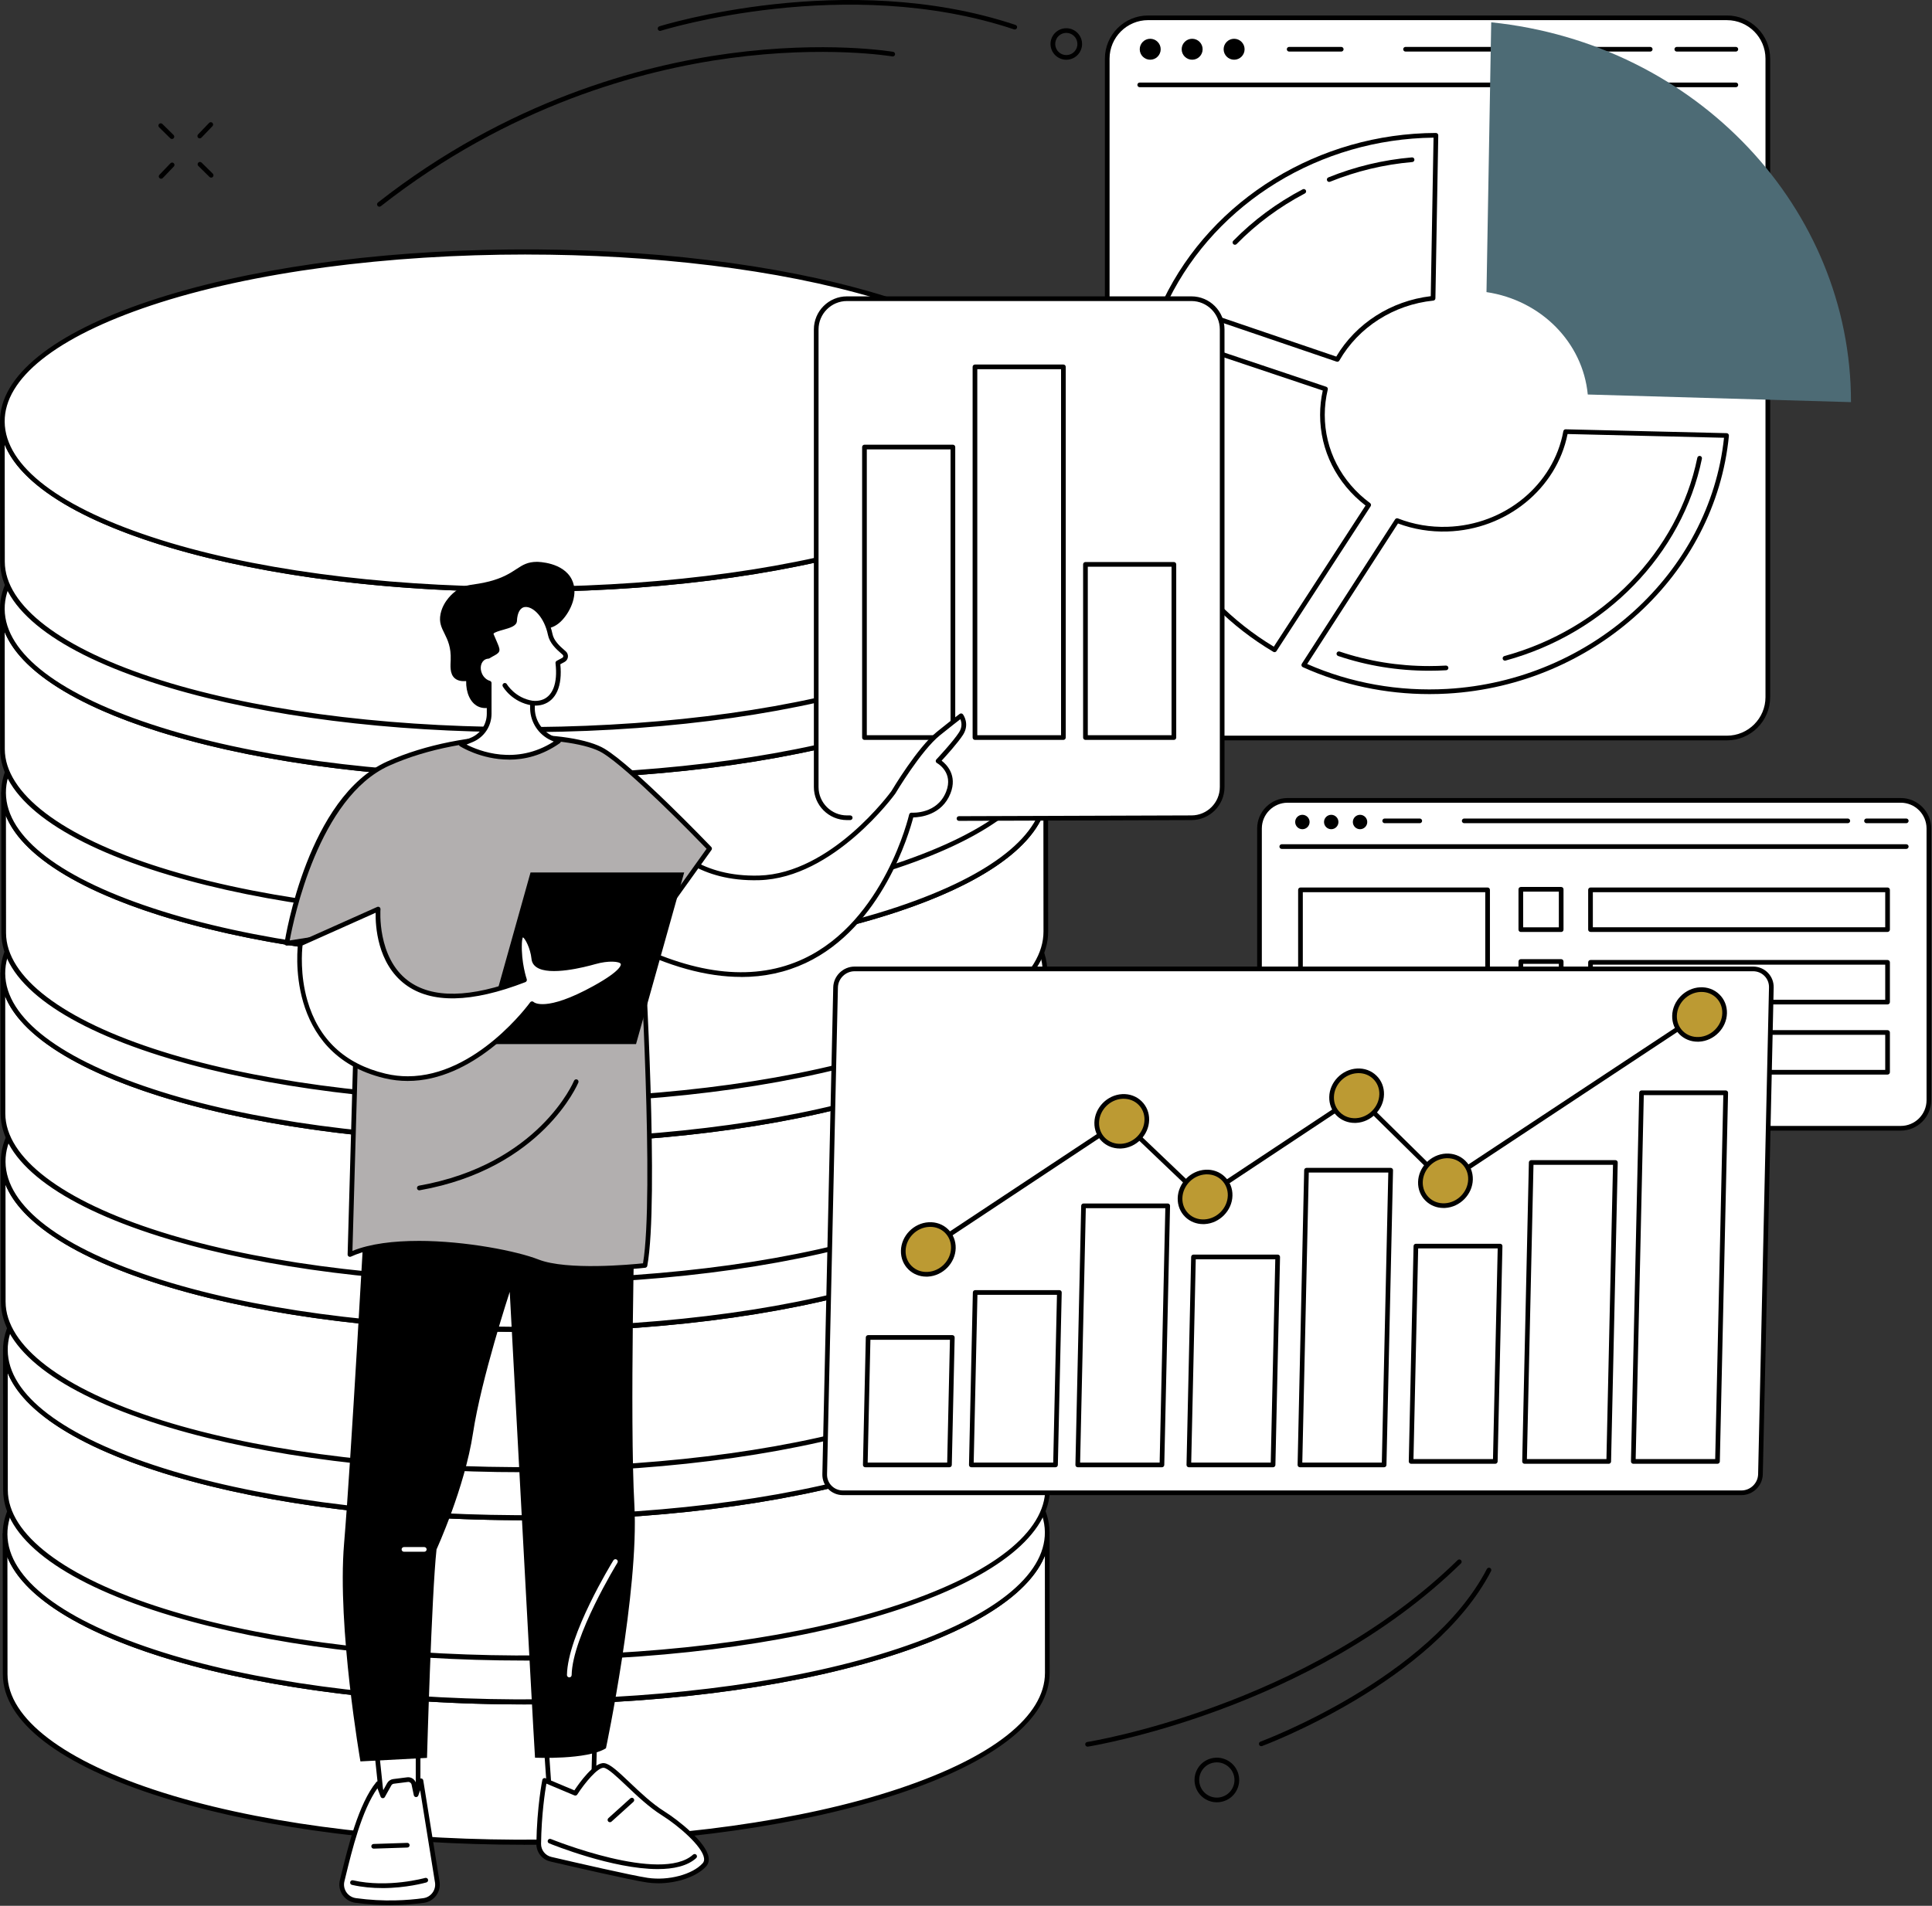 <svg width="826" height="815" viewBox="0 0 826 815" fill="none" xmlns="http://www.w3.org/2000/svg">
<rect x="0" y="0" width="826" height="815" fill="#333333" stroke="none"/>
<g clip-path="url(#clip0_1207_2)">
<path d="M447.72 655.37L447.77 715.38C447.8 733.56 426.77 751.79 384.52 765.9C300.02 794.1 162.12 795.3 73.79 768.92C72.34 768.49 70.91 768.05 69.48 767.6C24.72 753.51 2.24 734.78 2.22 716L2.17 655.99C2.2 674.77 24.68 693.5 69.43 707.59C70.85 708.04 72.28 708.48 73.74 708.91C162.07 735.28 299.97 734.09 384.47 705.89C426.72 691.79 447.75 673.56 447.72 655.37Z" fill="white"/>
<path d="M223.99 788.9C167.96 788.9 114.75 782.19 73.49 769.87C72.03 769.44 70.6 769 69.17 768.55C25.37 754.76 1.24 736.1 1.21 716L1.16 656C1.16 655.45 1.61 655 2.16 655C2.71 655 3.16 655.45 3.16 656C3.19 674.88 27.45 693.34 69.72 706.64C71.14 707.09 72.57 707.52 74.01 707.96C161.65 734.13 300.77 732.78 384.14 704.95C424.5 691.48 446.71 673.88 446.71 655.41V655.38C446.71 654.83 447.16 654.38 447.71 654.38C448.26 654.38 448.71 654.83 448.71 655.38V655.41L448.76 715.39C448.79 734.81 426.08 753.08 384.82 766.86C343.91 780.52 289.13 788.34 230.58 788.89C228.38 788.91 226.17 788.92 223.98 788.92L223.99 788.9ZM3.17 665.92L3.21 716C3.24 734.88 27.5 753.34 69.77 766.64C71.19 767.09 72.62 767.52 74.06 767.96C161.7 794.13 300.82 792.78 384.19 764.95C424.57 751.47 446.79 733.87 446.76 715.38L446.72 665.3C440.36 680.96 418.92 695.44 384.78 706.84C343.87 720.5 289.09 728.32 230.54 728.87C172.1 729.41 116.31 722.67 73.44 709.87C71.98 709.44 70.55 708.99 69.12 708.55C32.63 697.06 9.79 682.19 3.16 665.93L3.17 665.92Z" fill="black"/>
<path d="M376.12 602.45C377.58 602.89 379.01 603.32 380.44 603.77C468.55 631.5 470.34 677.22 384.46 705.89C299.96 734.09 162.06 735.29 73.73 708.91C72.28 708.48 70.85 708.04 69.42 707.59C-18.67 679.86 -20.47 634.14 65.41 605.47C149.9 577.27 287.79 576.08 376.12 602.45Z" fill="white"/>
<path d="M223.94 728.9C167.91 728.9 114.7 722.19 73.44 709.87C71.98 709.44 70.55 708.99 69.12 708.55C25.47 694.81 1.33 676.21 1.16 656.18C0.99 636.7 23.7 618.35 65.1 604.53C106.01 590.88 160.78 583.05 219.32 582.5C277.75 581.93 333.54 588.7 376.41 601.49C377.87 601.93 379.31 602.37 380.74 602.82C424.4 616.56 448.54 635.16 448.71 655.19C448.88 674.67 426.17 693.02 384.77 706.84C343.86 720.5 289.08 728.32 230.53 728.87C228.33 728.89 226.12 728.9 223.93 728.9H223.94ZM226 584.64C167.55 584.64 109.1 591.95 65.74 606.43C25.23 619.95 3.01 637.61 3.17 656.16C3.33 675.25 26.97 693.18 69.73 706.64C71.15 707.09 72.58 707.52 74.02 707.96C161.66 734.13 300.78 732.78 384.15 704.95C424.66 691.43 446.88 673.77 446.72 655.22C446.55 636.12 422.91 618.2 380.15 604.74C378.72 604.29 377.3 603.86 375.85 603.42C333.81 590.87 279.91 584.65 226.01 584.65L226 584.64Z" fill="black"/>
<path d="M447.85 576.6L447.9 636.61C447.93 654.79 426.9 673.02 384.65 687.13C300.15 715.33 162.25 716.53 73.92 690.15C72.47 689.72 71.04 689.28 69.61 688.83C24.85 674.74 2.37 656.01 2.35 637.23L2.3 577.22C2.33 596 24.81 614.73 69.56 628.82C70.98 629.27 72.41 629.71 73.87 630.14C162.2 656.51 300.1 655.32 384.6 627.12C426.85 613.02 447.88 594.79 447.85 576.6Z" fill="white"/>
<path d="M224.12 710.13C168.09 710.13 114.88 703.42 73.62 691.1C72.16 690.67 70.73 690.22 69.3 689.78C25.5 675.99 1.37 657.33 1.34 637.23L1.29 577.22C1.29 576.67 1.74 576.22 2.29 576.22C2.84 576.22 3.29 576.67 3.29 577.22C3.32 596.1 27.58 614.56 69.85 627.86C71.27 628.31 72.7 628.74 74.14 629.18C161.78 655.35 300.9 654 384.27 626.17C424.63 612.7 446.84 595.11 446.84 576.63V576.6C446.84 576.05 447.29 575.6 447.84 575.6C448.39 575.6 448.84 576.05 448.84 576.6V576.63L448.89 636.61C448.92 656.03 426.21 674.3 384.95 688.08C344.04 701.74 289.26 709.56 230.71 710.11C228.51 710.13 226.3 710.14 224.11 710.14L224.12 710.13ZM3.3 587.15L3.34 637.23C3.37 656.11 27.63 674.57 69.9 687.87C71.32 688.32 72.75 688.75 74.19 689.19C161.83 715.35 300.95 714.01 384.32 686.18C424.7 672.7 446.92 655.1 446.89 636.61L446.85 586.53C440.49 602.19 419.05 616.67 384.91 628.07C344 641.73 289.22 649.55 230.67 650.1C172.24 650.67 116.44 643.9 73.57 631.1C72.11 630.67 70.68 630.23 69.25 629.78C32.76 618.29 9.92 603.43 3.29 587.16L3.3 587.15Z" fill="black"/>
<path d="M376.26 523.68C377.72 524.12 379.15 524.55 380.58 525C468.69 552.73 470.48 598.45 384.6 627.12C300.1 655.32 162.2 656.52 73.87 630.14C72.42 629.71 70.99 629.27 69.56 628.82C-18.53 601.09 -20.33 555.37 65.55 526.7C150.04 498.5 287.93 497.31 376.26 523.68Z" fill="white"/>
<path d="M224.07 650.13C168.04 650.13 114.83 643.42 73.58 631.1C72.12 630.67 70.69 630.23 69.26 629.78C25.61 616.04 1.47 597.44 1.3 577.41C1.13 557.92 23.84 539.58 65.24 525.76C106.15 512.11 160.92 504.28 219.46 503.73C277.89 503.17 333.68 509.93 376.55 522.72C378.01 523.16 379.45 523.6 380.88 524.05C424.54 537.79 448.68 556.39 448.85 576.42C449.02 595.9 426.31 614.25 384.91 628.07C344 641.73 289.22 649.55 230.67 650.1C228.47 650.12 226.26 650.13 224.07 650.13ZM226.13 505.87C167.68 505.87 109.23 513.18 65.87 527.66C25.36 541.18 3.14 558.84 3.3 577.39C3.46 596.49 27.1 614.41 69.86 627.87C71.28 628.32 72.71 628.75 74.15 629.19C161.79 655.36 300.91 654.01 384.28 626.18C424.79 612.66 447.01 595 446.85 576.45C446.68 557.35 423.04 539.43 380.28 525.97C378.85 525.52 377.43 525.08 375.98 524.65C333.94 512.1 280.04 505.88 226.14 505.88L226.13 505.87Z" fill="black"/>
<path d="M446.9 496.05L446.95 556.06C446.98 574.24 425.95 592.47 383.7 606.58C299.2 634.78 161.3 635.98 72.97 609.6C71.52 609.17 70.09 608.73 68.66 608.28C23.9 594.19 1.42 575.46 1.4 556.68L1.35 496.67C1.38 515.45 23.86 534.18 68.61 548.27C70.03 548.72 71.46 549.16 72.92 549.59C161.25 575.96 299.15 574.77 383.65 546.57C425.9 532.47 446.93 514.24 446.9 496.05Z" fill="white"/>
<path d="M223.17 629.58C167.14 629.58 113.93 622.87 72.67 610.55C71.21 610.12 69.78 609.68 68.35 609.23C24.56 595.44 0.42 576.78 0.39 556.68L0.34 496.67H0.35C0.35 496.12 0.8 495.67 1.35 495.67C1.9 495.67 2.35 496.12 2.35 496.67C2.38 515.55 26.64 534.01 68.91 547.31C70.33 547.76 71.76 548.19 73.2 548.63C160.84 574.8 299.96 573.44 383.33 545.62C423.69 532.15 445.9 514.56 445.9 496.08V496.05C445.9 495.5 446.35 495.05 446.9 495.05C447.45 495.05 447.9 495.5 447.9 496.05V496.08L447.95 556.06C447.98 575.48 425.27 593.75 384.01 607.53C343.1 621.19 288.32 629.01 229.77 629.56C227.57 629.58 225.36 629.59 223.17 629.59V629.58ZM2.35 506.6L2.39 556.68C2.42 575.56 26.68 594.02 68.95 607.32C70.37 607.77 71.8 608.2 73.24 608.64C160.88 634.81 300 633.46 383.37 605.63C423.75 592.15 445.97 574.55 445.94 556.06L445.9 505.98C439.54 521.64 418.1 536.12 383.96 547.52C343.05 561.18 288.27 569 229.72 569.55C171.28 570.11 115.49 563.35 72.62 550.55C71.16 550.11 69.73 549.68 68.3 549.23C31.81 537.75 8.97 522.88 2.34 506.61L2.35 506.6Z" fill="black"/>
<path d="M375.31 443.13C376.77 443.57 378.2 444 379.63 444.45C467.74 472.18 469.53 517.9 383.65 546.57C299.15 574.77 161.25 575.97 72.92 549.59C71.47 549.16 70.04 548.72 68.61 548.27C-19.48 520.54 -21.28 474.82 64.6 446.15C149.09 417.95 286.98 416.76 375.31 443.13Z" fill="white"/>
<path d="M223.13 569.57C167.1 569.57 113.89 562.86 72.63 550.54C71.17 550.1 69.74 549.67 68.31 549.22C24.66 535.48 0.52 516.88 0.35 496.85C0.18 477.36 22.89 459.02 64.29 445.2C105.2 431.55 159.97 423.72 218.51 423.17C276.94 422.6 332.73 429.37 375.6 442.16C377.06 442.6 378.5 443.04 379.93 443.49C423.59 457.23 447.73 475.83 447.9 495.86C448.07 515.34 425.36 533.69 383.96 547.51C343.05 561.17 288.27 568.99 229.72 569.54C227.52 569.56 225.31 569.57 223.12 569.57H223.13ZM225.19 425.31C166.74 425.31 108.29 432.62 64.93 447.1C24.42 460.62 2.2 478.28 2.36 496.83C2.52 515.93 26.16 533.85 68.92 547.31C70.34 547.76 71.77 548.19 73.21 548.63C160.85 574.8 299.97 573.45 383.34 545.62C423.85 532.1 446.07 514.44 445.91 495.89C445.74 476.79 422.1 458.87 379.34 445.41C377.91 444.96 376.49 444.53 375.04 444.09C333 431.54 279.1 425.32 225.2 425.32L225.19 425.31Z" fill="black"/>
<path d="M446.78 415.56L446.83 475.57C446.86 493.75 425.83 511.98 383.58 526.09C299.08 554.29 161.18 555.49 72.85 529.11C71.4 528.68 69.97 528.24 68.54 527.79C23.78 513.7 1.3 494.97 1.27 476.19L1.22 416.18C1.25 434.96 23.73 453.69 68.48 467.78C69.9 468.23 71.33 468.67 72.79 469.1C161.12 495.47 299.02 494.28 383.52 466.08C425.77 451.98 446.8 433.75 446.77 415.56H446.78Z" fill="white"/>
<path d="M223.05 549.09C167.02 549.09 113.81 542.38 72.55 530.06C71.09 529.63 69.66 529.19 68.23 528.74C24.43 514.95 0.3 496.29 0.27 476.19L0.22 416.18C0.22 415.63 0.67 415.18 1.22 415.18C1.77 415.18 2.22 415.63 2.22 416.18C2.25 435.06 26.51 453.52 68.78 466.82C70.2 467.27 71.63 467.7 73.07 468.14C160.71 494.31 299.83 492.95 383.2 465.13C423.56 451.66 445.77 434.07 445.77 415.59V415.56C445.77 415.01 446.22 414.56 446.77 414.56C447.32 414.56 447.77 415.01 447.77 415.56V415.59L447.82 475.57C447.85 494.99 425.14 513.26 383.88 527.04C342.97 540.7 288.19 548.52 229.64 549.07C227.44 549.09 225.23 549.1 223.04 549.1L223.05 549.09ZM2.23 426.11L2.27 476.19C2.3 495.07 26.56 513.53 68.83 526.83C70.25 527.28 71.68 527.71 73.12 528.15C160.76 554.32 299.88 552.97 383.25 525.14C423.63 511.66 445.85 494.06 445.82 475.57L445.78 425.49C439.42 441.15 417.98 455.63 383.84 467.03C342.93 480.69 288.15 488.51 229.6 489.06C171.16 489.61 115.37 482.86 72.5 470.06C71.04 469.62 69.61 469.19 68.18 468.74C31.69 457.25 8.85 442.39 2.22 426.12L2.23 426.11Z" fill="black"/>
<path d="M375.189 362.64C376.649 363.08 378.079 363.51 379.509 363.96C467.62 391.69 469.409 437.41 383.529 466.08C299.029 494.28 161.129 495.48 72.799 469.1C71.35 468.67 69.919 468.23 68.49 467.78C-19.601 440.05 -21.401 394.33 64.48 365.66C148.969 337.46 286.859 336.27 375.189 362.64Z" fill="white"/>
<path d="M223 489.09C166.97 489.09 113.76 482.38 72.5 470.06C71.04 469.62 69.61 469.19 68.18 468.74C24.53 454.99 0.4 436.39 0.22 416.36C0.05 396.87 22.76 378.53 64.16 364.71C105.07 351.06 159.84 343.23 218.38 342.68C276.82 342.13 332.6 348.88 375.47 361.67C376.93 362.11 378.37 362.55 379.8 363C423.46 376.74 447.6 395.34 447.77 415.37C447.94 434.85 425.23 453.2 383.83 467.02C342.92 480.68 288.14 488.5 229.59 489.05C227.39 489.07 225.18 489.08 222.99 489.08L223 489.09ZM225.06 344.83C166.61 344.83 108.16 352.14 64.8 366.62C24.29 380.14 2.07 397.8 2.23 416.35C2.39 435.45 26.03 453.37 68.79 466.83C70.21 467.28 71.64 467.71 73.08 468.15C160.72 494.32 299.84 492.97 383.21 465.14C423.72 451.62 445.94 433.96 445.78 415.41C445.61 396.31 421.97 378.39 379.21 364.93C377.78 364.48 376.36 364.04 374.91 363.61C332.87 351.06 278.97 344.84 225.07 344.84L225.06 344.83Z" fill="black"/>
<path d="M447.09 338.33L447.14 398.34C447.17 416.52 426.14 434.75 383.89 448.86C299.39 477.06 161.49 478.26 73.16 451.88C71.71 451.45 70.28 451.01 68.85 450.56C24.08 436.47 1.6 417.74 1.58 398.96L1.53 338.95C1.56 357.73 24.04 376.46 68.79 390.55C70.21 391 71.64 391.44 73.1 391.87C161.43 418.24 299.33 417.05 383.83 388.85C426.08 374.75 447.11 356.52 447.08 338.33H447.09Z" fill="white"/>
<path d="M223.36 471.86C167.33 471.86 114.12 465.15 72.86 452.83C71.4 452.39 69.97 451.96 68.54 451.51C24.74 437.72 0.6 419.06 0.58 398.96L0.53 338.95C0.53 338.4 0.98 337.95 1.53 337.95C2.08 337.95 2.53 338.4 2.53 338.95C2.56 357.83 26.82 376.29 69.09 389.59C70.51 390.04 71.94 390.47 73.38 390.91C161.02 417.08 300.14 415.73 383.51 387.9C423.87 374.43 446.08 356.84 446.08 338.36V338.33C446.08 337.78 446.53 337.33 447.08 337.33C447.63 337.33 448.08 337.78 448.08 338.33V338.36L448.13 398.34C448.16 417.76 425.45 436.03 384.19 449.81C343.28 463.47 288.5 471.29 229.95 471.84C227.75 471.86 225.54 471.87 223.35 471.87L223.36 471.86ZM2.54 348.88L2.58 398.96C2.61 417.84 26.87 436.3 69.14 449.6C70.56 450.05 71.99 450.48 73.43 450.92C161.07 477.09 300.19 475.74 383.56 447.91C423.94 434.43 446.16 416.83 446.13 398.34L446.09 348.26C439.73 363.92 418.29 378.4 384.15 389.8C343.24 403.46 288.46 411.28 229.91 411.83C171.47 412.38 115.68 405.63 72.81 392.83C71.35 392.39 69.92 391.96 68.49 391.51C32 380.02 9.16 365.16 2.53 348.89L2.54 348.88Z" fill="black"/>
<path d="M375.49 285.41C376.95 285.85 378.38 286.28 379.81 286.73C467.92 314.46 469.71 360.18 383.83 388.85C299.33 417.05 161.43 418.25 73.1 391.87C71.65 391.44 70.22 391 68.79 390.55C-19.3 362.82 -21.1 317.1 64.78 288.43C149.27 260.23 287.16 259.04 375.49 285.41Z" fill="white"/>
<path d="M223.31 411.86C167.28 411.86 114.07 405.15 72.81 392.83C71.35 392.4 69.92 391.96 68.49 391.51C24.84 377.76 0.7 359.16 0.53 339.13C0.36 319.64 23.07 301.3 64.47 287.48C105.38 273.83 160.15 266 218.69 265.45C277.12 264.89 332.91 271.65 375.78 284.44C377.24 284.88 378.68 285.32 380.11 285.77C423.77 299.51 447.91 318.11 448.08 338.14C448.25 357.62 425.54 375.97 384.14 389.79C343.23 403.45 288.45 411.27 229.9 411.82C227.7 411.84 225.49 411.85 223.3 411.85L223.31 411.86ZM225.36 267.6C166.91 267.6 108.47 274.91 65.1 289.38C24.59 302.9 2.37 320.57 2.53 339.11C2.69 358.21 26.33 376.13 69.09 389.59C70.51 390.04 71.94 390.47 73.38 390.91C161.02 417.08 300.14 415.73 383.51 387.9C424.02 374.38 446.24 356.72 446.08 338.17C445.91 319.07 422.27 301.15 379.51 287.69C378.08 287.24 376.66 286.8 375.21 286.37C333.17 273.82 279.26 267.6 225.37 267.6H225.36Z" fill="black"/>
<path d="M446.56 259.72L446.61 319.73C446.64 337.91 425.61 356.14 383.36 370.25C298.86 398.45 160.96 399.65 72.63 373.27C71.18 372.84 69.75 372.4 68.32 371.95C23.55 357.86 1.07 339.13 1.05 320.35L1 260.34C1.03 279.12 23.51 297.85 68.26 311.94C69.68 312.39 71.11 312.83 72.57 313.26C160.9 339.63 298.8 338.44 383.3 310.24C425.55 296.14 446.58 277.91 446.55 259.72H446.56Z" fill="white"/>
<path d="M222.83 393.25C166.8 393.25 113.59 386.54 72.33 374.22C70.87 373.78 69.44 373.35 68.01 372.9C24.21 359.11 0.08 340.45 0.05 320.35L0 260.34C0 259.79 0.45 259.34 1 259.34C1.55 259.34 2 259.79 2 260.34C2.03 279.22 26.29 297.68 68.56 310.98C69.98 311.43 71.41 311.86 72.85 312.3C160.49 338.47 299.61 337.11 382.98 309.29C423.34 295.82 445.55 278.23 445.55 259.75V259.72C445.55 259.17 446 258.72 446.55 258.72C447.1 258.72 447.55 259.17 447.55 259.72V259.75L447.6 319.73C447.63 339.15 424.92 357.42 383.66 371.2C342.75 384.86 287.97 392.68 229.42 393.23C227.22 393.25 225.01 393.26 222.82 393.26L222.83 393.25ZM2.01 270.27L2.05 320.35C2.08 339.23 26.34 357.69 68.61 370.99C70.03 371.44 71.46 371.87 72.9 372.31C160.54 398.48 299.66 397.12 383.03 369.3C423.41 355.82 445.63 338.22 445.6 319.73L445.56 269.65C439.2 285.31 417.76 299.79 383.62 311.19C342.71 324.85 287.93 332.67 229.38 333.22C170.94 333.78 115.15 327.02 72.28 314.22C70.82 313.79 69.39 313.35 67.96 312.9C31.47 301.41 8.63 286.54 2 270.28L2.01 270.27Z" fill="black"/>
<path d="M374.96 206.8C376.42 207.24 377.85 207.67 379.28 208.12C467.39 235.85 469.18 281.57 383.3 310.24C298.8 338.44 160.9 339.64 72.57 313.26C71.12 312.83 69.69 312.39 68.26 311.94C-19.83 284.21 -21.63 238.49 64.25 209.82C148.74 181.62 286.63 180.43 374.96 206.8Z" fill="white"/>
<path d="M222.78 333.25C166.75 333.25 113.54 326.54 72.28 314.22C70.82 313.79 69.39 313.35 67.96 312.9C24.31 299.15 0.17 280.55 -2.90135e-05 260.52C-0.17 241.03 22.54 222.69 63.94 208.87C104.85 195.22 159.62 187.39 218.16 186.84C276.59 186.28 332.38 193.04 375.25 205.83C376.71 206.27 378.15 206.71 379.58 207.16C423.24 220.9 447.38 239.5 447.55 259.53C447.72 279.01 425.01 297.36 383.61 311.18C342.7 324.84 287.92 332.66 229.37 333.21C227.17 333.23 224.96 333.24 222.77 333.24L222.78 333.25ZM224.84 188.99C166.39 188.99 107.95 196.3 64.58 210.77C24.06 224.29 1.84 241.96 2 260.5C2.16 279.6 25.8 297.52 68.56 310.98C69.98 311.43 71.41 311.86 72.85 312.3C160.49 338.47 299.61 337.11 382.98 309.29C423.49 295.77 445.71 278.11 445.55 259.56C445.38 240.46 421.74 222.54 378.98 209.08C377.55 208.63 376.13 208.19 374.68 207.76C332.64 195.21 278.73 188.99 224.84 188.99Z" fill="black"/>
<path d="M446.56 179.57L446.61 239.58C446.64 257.76 425.61 275.99 383.36 290.1C298.86 318.3 160.96 319.5 72.63 293.12C71.18 292.69 69.75 292.25 68.32 291.8C23.55 277.71 1.07 258.98 1.05 240.2L1 180.19C1.03 198.97 23.51 217.7 68.26 231.79C69.68 232.24 71.11 232.68 72.57 233.11C160.9 259.48 298.8 258.29 383.3 230.09C425.55 215.99 446.58 197.76 446.55 179.57H446.56Z" fill="white"/>
<path d="M222.83 313.1C166.8 313.1 113.59 306.39 72.33 294.07C70.87 293.63 69.44 293.2 68.01 292.75C24.21 278.96 0.08 260.3 0.05 240.2L0 180.2C0 179.65 0.45 179.2 1 179.2C1.55 179.2 2 179.65 2 180.2C2.03 199.08 26.29 217.54 68.56 230.84C69.98 231.29 71.41 231.72 72.85 232.16C160.49 258.33 299.61 256.97 382.98 229.15C423.34 215.68 445.55 198.09 445.55 179.61V179.58C445.55 179.03 446 178.58 446.55 178.58C447.1 178.58 447.55 179.03 447.55 179.58V179.61L447.6 239.59C447.63 259.01 424.92 277.28 383.66 291.06C342.75 304.72 287.97 312.54 229.42 313.09C227.22 313.11 225.01 313.12 222.82 313.12L222.83 313.1ZM2.01 190.12L2.05 240.2C2.08 259.08 26.34 277.54 68.61 290.84C70.03 291.29 71.46 291.72 72.9 292.16C160.54 318.33 299.66 316.98 383.03 289.15C423.41 275.67 445.63 258.07 445.6 239.58L445.56 189.5C439.2 205.16 417.76 219.64 383.62 231.04C342.71 244.7 287.93 252.52 229.38 253.07C170.94 253.62 115.15 246.87 72.28 234.07C70.82 233.63 69.39 233.2 67.96 232.75C31.47 221.26 8.63 206.39 2 190.13L2.01 190.12Z" fill="black"/>
<path d="M374.96 126.65C376.42 127.09 377.85 127.52 379.28 127.97C467.39 155.7 469.18 201.42 383.3 230.09C298.8 258.29 160.9 259.49 72.57 233.11C71.12 232.68 69.69 232.24 68.26 231.79C-19.83 204.06 -21.63 158.34 64.25 129.67C148.74 101.47 286.63 100.28 374.96 126.65Z" fill="white"/>
<path d="M222.78 253.1C166.75 253.1 113.54 246.39 72.28 234.07C70.82 233.63 69.39 233.2 67.96 232.75C24.31 219.01 0.17 200.41 -2.90135e-05 180.37C-0.17 160.88 22.54 142.54 63.94 128.72C104.85 115.07 159.62 107.24 218.16 106.69C276.59 106.13 332.38 112.89 375.25 125.68C376.71 126.12 378.15 126.56 379.58 127.01C423.24 140.75 447.38 159.35 447.55 179.38C447.72 198.86 425.01 217.21 383.61 231.03C342.7 244.69 287.92 252.51 229.37 253.06C227.17 253.08 224.96 253.09 222.77 253.09L222.78 253.1ZM224.84 108.84C166.39 108.84 107.94 116.15 64.58 130.63C24.06 144.15 1.84 161.81 2 180.36C2.16 199.46 25.8 217.38 68.56 230.84C69.98 231.29 71.41 231.72 72.85 232.16C160.49 258.33 299.61 256.97 382.98 229.15C423.49 215.63 445.71 197.97 445.55 179.42C445.38 160.32 421.74 142.4 378.98 128.94C377.55 128.49 376.13 128.05 374.68 127.62C332.64 115.07 278.74 108.85 224.84 108.85V108.84Z" fill="black"/>
<path d="M812.651 342.28H550.5C543.862 342.28 538.48 347.662 538.48 354.3V470.48C538.48 477.118 543.862 482.5 550.5 482.5H812.651C819.289 482.5 824.67 477.118 824.67 470.48V354.3C824.67 347.662 819.289 342.28 812.651 342.28Z" fill="white"/>
<path d="M812.651 483.5H550.5C543.32 483.5 537.48 477.66 537.48 470.48V354.3C537.48 347.12 543.32 341.28 550.5 341.28H812.651C819.831 341.28 825.67 347.12 825.67 354.3V470.48C825.67 477.66 819.831 483.5 812.651 483.5ZM550.5 343.28C544.42 343.28 539.48 348.22 539.48 354.3V470.48C539.48 476.56 544.42 481.5 550.5 481.5H812.651C818.73 481.5 823.67 476.56 823.67 470.48V354.3C823.67 348.22 818.73 343.28 812.651 343.28H550.5Z" fill="black"/>
<path d="M815 363.04H548C547.45 363.04 547 362.59 547 362.04C547 361.49 547.45 361.04 548 361.04H815C815.55 361.04 816 361.49 816 362.04C816 362.59 815.55 363.04 815 363.04Z" fill="black"/>
<path d="M556.82 354.61C558.521 354.61 559.9 353.231 559.9 351.53C559.9 349.829 558.521 348.45 556.82 348.45C555.119 348.45 553.74 349.829 553.74 351.53C553.74 353.231 555.119 354.61 556.82 354.61Z" fill="black"/>
<path d="M572.23 351.53C572.23 353.23 570.85 354.61 569.15 354.61C567.45 354.61 566.07 353.23 566.07 351.53C566.07 349.83 567.45 348.45 569.15 348.45C570.85 348.45 572.23 349.83 572.23 351.53Z" fill="black"/>
<path d="M584.55 351.53C584.55 353.23 583.17 354.61 581.47 354.61C579.77 354.61 578.39 353.23 578.39 351.53C578.39 349.83 579.77 348.45 581.47 348.45C583.17 348.45 584.55 349.83 584.55 351.53Z" fill="black"/>
<path d="M815 352.04H798C797.45 352.04 797 351.59 797 351.04C797 350.49 797.45 350.04 798 350.04H815C815.55 350.04 816 350.49 816 351.04C816 351.59 815.55 352.04 815 352.04Z" fill="black"/>
<path d="M790 352.04H626C625.45 352.04 625 351.59 625 351.04C625 350.49 625.45 350.04 626 350.04H790C790.55 350.04 791 350.49 791 351.04C791 351.59 790.55 352.04 790 352.04Z" fill="black"/>
<path d="M607 352.04H592C591.45 352.04 591 351.59 591 351.04C591 350.49 591.45 350.04 592 350.04H607C607.55 350.04 608 350.49 608 351.04C608 351.59 607.55 352.04 607 352.04Z" fill="black"/>
<path d="M636 459.54H556C555.45 459.54 555 459.09 555 458.54V380.54C555 379.99 555.45 379.54 556 379.54H636C636.55 379.54 637 379.99 637 380.54V458.54C637 459.09 636.55 459.54 636 459.54ZM557 457.54H635V381.54H557V457.54Z" fill="black"/>
<path d="M667.46 398.56H650.21C649.66 398.56 649.21 398.11 649.21 397.56V380.31C649.21 379.76 649.66 379.31 650.21 379.31H667.46C668.01 379.31 668.46 379.76 668.46 380.31V397.56C668.46 398.11 668.01 398.56 667.46 398.56ZM651.21 396.56H666.46V381.31H651.21V396.56Z" fill="black"/>
<path d="M807 398.54H680C679.45 398.54 679 398.09 679 397.54V380.54C679 379.99 679.45 379.54 680 379.54H807C807.55 379.54 808 379.99 808 380.54V397.54C808 398.09 807.55 398.54 807 398.54ZM681 396.54H806V381.54H681V396.54Z" fill="black"/>
<path d="M667.46 429.43H650.21C649.66 429.43 649.21 428.98 649.21 428.43V411.18C649.21 410.63 649.66 410.18 650.21 410.18H667.46C668.01 410.18 668.46 410.63 668.46 411.18V428.43C668.46 428.98 668.01 429.43 667.46 429.43ZM651.21 427.43H666.46V412.18H651.21V427.43Z" fill="black"/>
<path d="M807 429.54H680C679.45 429.54 679 429.09 679 428.54V411.54C679 410.99 679.45 410.54 680 410.54H807C807.55 410.54 808 410.99 808 411.54V428.54C808 429.09 807.55 429.54 807 429.54ZM681 427.54H806V412.54H681V427.54Z" fill="black"/>
<path d="M667.46 442.06H650.21V459.31H667.46V442.06Z" fill="white"/>
<path d="M807 459.54H680C679.45 459.54 679 459.09 679 458.54V441.54C679 440.99 679.45 440.54 680 440.54H807C807.55 440.54 808 440.99 808 441.54V458.54C808 459.09 807.55 459.54 807 459.54ZM681 457.54H806V442.54H681V457.54Z" fill="black"/>
<path d="M744.52 638.39H360.39C355.99 638.39 352.5 634.84 352.59 630.47L357.24 422.27C357.34 417.9 360.99 414.35 365.39 414.35H749.51C753.91 414.35 757.4 417.9 757.31 422.27L752.66 630.47C752.56 634.84 748.91 638.39 744.51 638.39H744.52Z" fill="white"/>
<path d="M744.52 639.39H360.39C357.98 639.39 355.74 638.45 354.07 636.75C352.42 635.06 351.54 632.82 351.59 630.45L356.24 422.25C356.35 417.34 360.45 413.35 365.39 413.35H749.51C751.92 413.35 754.16 414.29 755.83 415.99C757.48 417.68 758.36 419.92 758.31 422.29L753.66 630.49C753.55 635.4 749.45 639.39 744.51 639.39H744.52ZM365.39 415.35C361.53 415.35 358.33 418.46 358.24 422.29L353.59 630.49C353.55 632.32 354.23 634.05 355.5 635.35C356.78 636.66 358.52 637.39 360.39 637.39H744.51C748.37 637.39 751.57 634.28 751.66 630.45L756.31 422.25C756.35 420.42 755.67 418.69 754.4 417.39C753.12 416.08 751.38 415.35 749.51 415.35H365.39Z" fill="black"/>
<path d="M451.27 627.47H415.27C415 627.47 414.74 627.36 414.56 627.17C414.37 626.98 414.27 626.72 414.28 626.45L415.93 552.7C415.94 552.16 416.39 551.72 416.93 551.72H452.93C453.2 551.72 453.46 551.83 453.64 552.02C453.83 552.21 453.93 552.47 453.92 552.74L452.27 626.49C452.26 627.03 451.81 627.47 451.27 627.47ZM416.29 625.47H450.29L451.89 553.72H417.89L416.29 625.47Z" fill="black"/>
<path d="M405.94 627.47H369.94C369.67 627.47 369.41 627.36 369.22 627.17C369.03 626.98 368.93 626.72 368.94 626.45L370.16 571.94C370.17 571.4 370.62 570.96 371.16 570.96H407.16C407.43 570.96 407.69 571.07 407.87 571.26C408.06 571.45 408.16 571.71 408.15 571.98L406.93 626.49C406.92 627.03 406.47 627.47 405.93 627.47H405.94ZM370.96 625.47H404.96L406.13 572.96H372.13L370.96 625.47Z" fill="black"/>
<path d="M496.77 627.47H460.77C460.5 627.47 460.24 627.36 460.06 627.17C459.87 626.98 459.77 626.72 459.78 626.45L462.25 515.65C462.26 515.11 462.71 514.67 463.25 514.67H499.25C499.52 514.67 499.78 514.78 499.96 514.97C500.15 515.16 500.25 515.42 500.24 515.69L497.77 626.49C497.76 627.03 497.31 627.47 496.77 627.47ZM461.79 625.47H495.79L498.22 516.67H464.22L461.79 625.47Z" fill="black"/>
<path d="M544.27 627.47H508.27C508 627.47 507.74 627.36 507.56 627.17C507.37 626.98 507.27 626.72 507.28 626.45L509.26 537.5C509.27 536.96 509.72 536.52 510.26 536.52H546.26C546.53 536.52 546.79 536.63 546.97 536.82C547.16 537.01 547.26 537.27 547.26 537.54L545.28 626.49C545.27 627.03 544.82 627.47 544.28 627.47H544.27ZM509.29 625.47H543.29L545.23 538.52H511.23L509.29 625.47Z" fill="black"/>
<path d="M591.76 627.47H555.76C555.49 627.47 555.23 627.36 555.05 627.17C554.86 626.98 554.76 626.72 554.77 626.45L557.58 500.42C557.59 499.88 558.04 499.44 558.58 499.44H594.58C594.85 499.44 595.11 499.55 595.29 499.74C595.48 499.93 595.58 500.19 595.57 500.46L592.76 626.49C592.75 627.03 592.3 627.47 591.76 627.47ZM556.78 625.47H590.78L593.55 501.44H559.55L556.78 625.47Z" fill="black"/>
<path d="M639.29 625.98H603.29C603.02 625.98 602.761 625.87 602.581 625.68C602.391 625.49 602.29 625.23 602.3 624.96L604.35 532.87C604.36 532.33 604.81 531.89 605.35 531.89H641.35C641.62 531.89 641.88 532 642.06 532.19C642.25 532.38 642.351 532.64 642.341 532.91L640.29 625C640.28 625.54 639.83 625.98 639.29 625.98ZM604.31 623.98H638.31L640.321 533.89H606.321L604.31 623.98Z" fill="black"/>
<path d="M687.79 625.98H651.79C651.52 625.98 651.261 625.87 651.081 625.68C650.891 625.49 650.79 625.23 650.8 624.96L653.651 497.11C653.661 496.57 654.111 496.13 654.651 496.13H690.651C690.921 496.13 691.18 496.24 691.36 496.43C691.55 496.62 691.651 496.88 691.641 497.15L688.79 625.01C688.78 625.55 688.33 625.99 687.79 625.99V625.98ZM652.81 623.98H686.81L689.62 498.13H655.62L652.81 623.98Z" fill="black"/>
<path d="M734.29 625.98H698.29C698.02 625.98 697.761 625.87 697.581 625.68C697.391 625.49 697.29 625.23 697.3 624.96L700.821 467.3C700.831 466.76 701.281 466.32 701.821 466.32H737.821C738.091 466.32 738.351 466.43 738.531 466.62C738.721 466.81 738.82 467.07 738.81 467.34L735.29 625C735.28 625.54 734.83 625.98 734.29 625.98ZM699.31 623.98H733.31L736.781 468.32H702.781L699.31 623.98Z" fill="black"/>
<path d="M396.59 535.12C396.27 535.12 395.95 534.96 395.76 534.67C395.46 534.21 395.58 533.59 396.04 533.28L478.93 478.38C479.32 478.12 479.83 478.17 480.17 478.49L514.35 511.09L579.57 467.85C579.96 467.59 580.49 467.64 580.82 467.97L617.92 504.5L726.07 433.01C726.53 432.71 727.15 432.83 727.46 433.29C727.76 433.75 727.64 434.37 727.18 434.68L618.36 506.62C617.97 506.88 617.44 506.83 617.11 506.5L580.01 469.97L514.8 513.2C514.41 513.46 513.9 513.41 513.56 513.09L479.38 480.49L397.16 534.95C396.99 535.06 396.8 535.12 396.61 535.12H396.59Z" fill="black"/>
<path d="M490.299 478.96C490.169 484.83 485.269 489.84 479.359 490.14C473.449 490.45 468.759 485.95 468.889 480.08C469.019 474.21 473.919 469.2 479.829 468.9C485.739 468.6 490.429 473.1 490.299 478.96Z" fill="#BC9A33"/>
<path d="M478.78 491.16C475.86 491.16 473.17 490.09 471.13 488.12C468.97 486.03 467.82 483.17 467.89 480.06C468.03 473.69 473.37 468.24 479.78 467.9C482.94 467.73 485.88 468.81 488.06 470.93C490.22 473.02 491.37 475.88 491.3 478.99C491.16 485.36 485.82 490.82 479.41 491.15C479.2 491.16 478.99 491.17 478.78 491.17V491.16ZM480.41 469.88C480.24 469.88 480.06 469.88 479.89 469.89C474.5 470.17 470.01 474.75 469.89 480.1C469.83 482.64 470.77 484.97 472.52 486.68C474.3 488.41 476.71 489.28 479.31 489.15C484.7 488.87 489.19 484.29 489.31 478.94C489.37 476.4 488.43 474.07 486.68 472.37C485.02 470.76 482.81 469.89 480.42 469.89L480.41 469.88Z" fill="black"/>
<path d="M590.71 468.01C590.58 473.88 585.68 478.89 579.77 479.2C573.86 479.51 569.17 475 569.3 469.14C569.43 463.28 574.33 458.27 580.24 457.96C586.15 457.65 590.84 462.16 590.71 468.02V468.01Z" fill="#BC9A33"/>
<path d="M579.19 480.21C576.27 480.21 573.57 479.14 571.54 477.17C569.38 475.08 568.23 472.22 568.3 469.11C568.44 462.74 573.78 457.29 580.19 456.95C583.35 456.78 586.29 457.86 588.47 459.98C590.63 462.07 591.78 464.93 591.71 468.04C591.57 474.41 586.23 479.86 579.82 480.2C579.61 480.21 579.4 480.22 579.19 480.22V480.21ZM580.82 458.93C580.65 458.93 580.47 458.93 580.3 458.94C574.91 459.22 570.42 463.8 570.3 469.15C570.24 471.69 571.18 474.02 572.93 475.72C574.71 477.45 577.12 478.33 579.72 478.19C585.11 477.91 589.6 473.33 589.72 467.98C589.78 465.44 588.84 463.11 587.09 461.4C585.43 459.79 583.22 458.92 580.83 458.92L580.82 458.93Z" fill="black"/>
<path d="M525.919 511.29C525.789 517.16 520.889 522.17 514.979 522.48C509.069 522.79 504.379 518.28 504.509 512.42C504.639 506.55 509.539 501.55 515.449 501.23C521.359 500.92 526.049 505.42 525.919 511.29Z" fill="#BC9A33"/>
<path d="M514.4 523.49C511.48 523.49 508.79 522.42 506.75 520.45C504.59 518.36 503.44 515.5 503.51 512.39C503.65 506.02 508.99 500.57 515.4 500.23C518.56 500.06 521.5 501.14 523.68 503.26C525.84 505.35 526.99 508.21 526.92 511.32C526.78 517.69 521.44 523.14 515.03 523.48C514.82 523.49 514.61 523.5 514.4 523.5V523.49ZM516.03 502.21C515.86 502.21 515.68 502.21 515.51 502.22C510.12 502.5 505.63 507.08 505.51 512.43C505.45 514.97 506.39 517.3 508.14 519.01C509.92 520.74 512.32 521.61 514.93 521.48C520.32 521.2 524.81 516.62 524.93 511.27C524.99 508.73 524.05 506.4 522.3 504.69C520.64 503.08 518.43 502.21 516.04 502.21H516.03Z" fill="black"/>
<path d="M407.6 533.75C407.47 539.62 402.57 544.63 396.66 544.94C390.75 545.25 386.06 540.74 386.19 534.88C386.32 529.01 391.22 524.01 397.13 523.7C403.04 523.39 407.73 527.89 407.6 533.76V533.75Z" fill="#BC9A33"/>
<path d="M396.07 545.95C393.15 545.95 390.45 544.88 388.42 542.91C386.26 540.82 385.11 537.96 385.18 534.85C385.32 528.48 390.66 523.03 397.07 522.69C400.23 522.52 403.17 523.6 405.35 525.72C407.51 527.81 408.66 530.67 408.59 533.78C408.45 540.15 403.11 545.6 396.7 545.94C396.49 545.95 396.28 545.96 396.07 545.96V545.95ZM397.7 524.67C397.53 524.67 397.35 524.67 397.18 524.68C391.79 524.96 387.3 529.54 387.18 534.89C387.12 537.43 388.06 539.76 389.81 541.46C391.59 543.19 394 544.07 396.6 543.93C401.99 543.65 406.48 539.07 406.6 533.72C406.66 531.18 405.72 528.85 403.97 527.14C402.31 525.53 400.1 524.66 397.71 524.66L397.7 524.67Z" fill="black"/>
<path d="M628.7 504.39C628.57 510.26 623.67 515.26 617.76 515.57C611.85 515.88 607.16 511.37 607.29 505.51C607.42 499.64 612.32 494.63 618.23 494.33C624.14 494.02 628.83 498.53 628.7 504.39Z" fill="#BC9A33"/>
<path d="M617.169 516.59C614.249 516.59 611.559 515.52 609.519 513.55C607.359 511.46 606.209 508.6 606.279 505.49C606.419 499.12 611.759 493.67 618.169 493.33C621.329 493.17 624.269 494.24 626.449 496.36C628.609 498.45 629.759 501.31 629.689 504.42C629.549 510.79 624.209 516.24 617.799 516.58C617.589 516.59 617.379 516.6 617.169 516.6V516.59ZM618.799 495.31C618.629 495.31 618.449 495.31 618.279 495.32C612.889 495.6 608.399 500.18 608.279 505.53C608.219 508.07 609.159 510.4 610.909 512.11C612.689 513.84 615.099 514.71 617.699 514.58C623.089 514.3 627.579 509.72 627.699 504.37C627.759 501.83 626.819 499.5 625.069 497.79C623.409 496.18 621.199 495.31 618.809 495.31H618.799Z" fill="black"/>
<path d="M737.34 433.28C737.21 439.15 732.31 444.15 726.4 444.46C720.49 444.77 715.8 440.26 715.93 434.4C716.06 428.53 720.96 423.52 726.87 423.21C732.78 422.9 737.47 427.41 737.34 433.27V433.28Z" fill="#BC9A33"/>
<path d="M725.81 445.48C722.89 445.48 720.2 444.41 718.16 442.44C716 440.35 714.85 437.49 714.92 434.38C715.06 428.01 720.4 422.56 726.81 422.22C729.96 422.05 732.91 423.13 735.09 425.25C737.25 427.34 738.4 430.2 738.33 433.31C738.19 439.68 732.85 445.13 726.44 445.47C726.23 445.48 726.02 445.49 725.81 445.49V445.48ZM727.44 424.2C727.27 424.2 727.09 424.2 726.92 424.21C721.53 424.49 717.04 429.07 716.92 434.42C716.86 436.96 717.8 439.29 719.55 441C721.33 442.73 723.74 443.6 726.34 443.47C731.73 443.19 736.22 438.61 736.34 433.26C736.4 430.72 735.46 428.39 733.71 426.68C732.05 425.07 729.84 424.2 727.45 424.2H727.44Z" fill="black"/>
<path d="M738.34 7.61H490.86C481.206 7.61 473.38 15.436 473.38 25.09V298.14C473.38 307.794 481.206 315.62 490.86 315.62H738.34C747.994 315.62 755.82 307.794 755.82 298.14V25.09C755.82 15.436 747.994 7.61 738.34 7.61Z" fill="white"/>
<path d="M738.33 316.62H490.86C480.67 316.62 472.38 308.33 472.38 298.14V25.1C472.38 14.91 480.67 6.62 490.86 6.62H738.33C748.52 6.62 756.81 14.91 756.81 25.1V298.13C756.81 308.32 748.52 316.61 738.33 316.61V316.62ZM490.86 8.61C481.77 8.61 474.38 16.01 474.38 25.09V298.13C474.38 307.22 481.77 314.61 490.86 314.61H738.33C747.42 314.61 754.81 307.21 754.81 298.13V25.1C754.81 16.01 747.42 8.62 738.33 8.62H490.86V8.61Z" fill="black"/>
<path d="M742.14 37.3H487.27C486.72 37.3 486.27 36.85 486.27 36.3C486.27 35.75 486.72 35.3 487.27 35.3H742.14C742.69 35.3 743.14 35.75 743.14 36.3C743.14 36.85 742.69 37.3 742.14 37.3Z" fill="black"/>
<path d="M496.239 21.06C496.239 23.54 494.229 25.54 491.759 25.54C489.289 25.54 487.279 23.53 487.279 21.06C487.279 18.59 489.289 16.58 491.759 16.58C494.229 16.58 496.239 18.59 496.239 21.06Z" fill="black"/>
<path d="M514.169 21.06C514.169 23.54 512.159 25.54 509.689 25.54C507.219 25.54 505.209 23.53 505.209 21.06C505.209 18.59 507.219 16.58 509.689 16.58C512.159 16.58 514.169 18.59 514.169 21.06Z" fill="black"/>
<path d="M532.109 21.06C532.109 23.54 530.099 25.54 527.629 25.54C525.159 25.54 523.149 23.53 523.149 21.06C523.149 18.59 525.159 16.58 527.629 16.58C530.099 16.58 532.109 18.59 532.109 21.06Z" fill="black"/>
<path d="M742.14 22.06H716.89C716.34 22.06 715.89 21.61 715.89 21.06C715.89 20.51 716.34 20.06 716.89 20.06H742.14C742.69 20.06 743.14 20.51 743.14 21.06C743.14 21.61 742.69 22.06 742.14 22.06Z" fill="black"/>
<path d="M705.53 22.06H600.92C600.37 22.06 599.92 21.61 599.92 21.06C599.92 20.51 600.37 20.06 600.92 20.06H705.53C706.08 20.06 706.53 20.51 706.53 21.06C706.53 21.61 706.08 22.06 705.53 22.06Z" fill="black"/>
<path d="M573.429 22.06H551.159C550.609 22.06 550.159 21.61 550.159 21.06C550.159 20.51 550.609 20.06 551.159 20.06H573.429C573.979 20.06 574.429 20.51 574.429 21.06C574.429 21.61 573.979 22.06 573.429 22.06Z" fill="black"/>
<path d="M571.751 153.7C579.901 139.44 595.061 129.37 612.681 127.55L613.901 57.86C563.291 58.03 518.631 86.54 498.291 128.69L571.751 153.71V153.7Z" fill="white"/>
<path d="M571.751 154.7C571.641 154.7 571.531 154.68 571.431 154.65L497.971 129.63C497.701 129.54 497.481 129.33 497.371 129.07C497.261 128.81 497.271 128.51 497.391 128.25C518.241 85.05 563.981 57.02 613.901 56.86C614.191 56.88 614.431 56.97 614.621 57.16C614.811 57.35 614.911 57.61 614.911 57.88L613.691 127.57C613.691 128.08 613.301 128.5 612.791 128.55C595.821 130.31 580.801 139.9 572.621 154.2C572.441 154.52 572.101 154.7 571.751 154.7ZM499.691 128.1L571.301 152.49C579.741 138.27 594.731 128.68 611.701 126.66L612.891 58.87C564.521 59.41 520.291 86.46 499.691 128.11V128.1Z" fill="black"/>
<path d="M568.29 77.8C567.89 77.8 567.52 77.56 567.36 77.17C567.15 76.66 567.4 76.08 567.91 75.87C579.32 71.25 591.33 68.37 603.63 67.31C604.18 67.25 604.66 67.67 604.71 68.22C604.76 68.77 604.35 69.26 603.8 69.3C591.7 70.35 579.88 73.18 568.65 77.72C568.53 77.77 568.4 77.79 568.27 77.79L568.29 77.8Z" fill="black"/>
<path d="M527.97 104.68C527.72 104.68 527.46 104.59 527.27 104.39C526.88 104 526.87 103.37 527.26 102.98C535.87 94.19 545.86 86.78 556.95 80.96C557.44 80.7 558.04 80.89 558.3 81.38C558.56 81.87 558.37 82.47 557.88 82.73C546.97 88.46 537.15 95.74 528.69 104.38C528.49 104.58 528.23 104.68 527.98 104.68H527.97Z" fill="black"/>
<path d="M669.38 184.59C665.23 207.49 644.37 225.49 618.81 226.29C611.19 226.53 603.91 225.21 597.3 222.64L557.41 284.4C575.95 292.77 596.9 296.87 618.81 295.61C682.53 291.95 732.63 243.98 738.19 186.24L669.38 184.59Z" fill="white"/>
<path d="M611.16 296.83C592.38 296.83 573.8 292.89 557 285.31C556.73 285.19 556.53 284.96 556.45 284.68C556.37 284.4 556.41 284.1 556.57 283.85L596.46 222.09C596.72 221.69 597.22 221.53 597.66 221.7C604.35 224.31 611.45 225.52 618.77 225.29C643.37 224.52 664.23 207.33 668.38 184.41C668.47 183.93 668.9 183.55 669.39 183.59L738.2 185.24C738.48 185.24 738.74 185.37 738.92 185.58C739.1 185.79 739.19 186.06 739.17 186.34C733.46 245.59 681.74 293 618.85 296.61C616.28 296.76 613.71 296.83 611.15 296.83H611.16ZM558.88 283.96C577.41 292.12 598.09 295.8 618.75 294.61C680.28 291.08 730.95 244.99 737.08 187.21L670.19 185.61C665.52 209.03 644.06 226.5 618.83 227.29C611.52 227.52 604.41 226.36 597.69 223.86L558.87 283.96H558.88Z" fill="black"/>
<path d="M611.04 286.84C597.62 286.84 584.52 284.72 572.1 280.53C571.58 280.35 571.3 279.79 571.47 279.26C571.65 278.74 572.21 278.46 572.74 278.63C584.95 282.75 597.83 284.84 611.04 284.84C613.41 284.84 615.81 284.77 618.18 284.63C618.73 284.61 619.2 285.02 619.24 285.57C619.27 286.12 618.85 286.59 618.3 286.63C615.89 286.77 613.45 286.84 611.04 286.84Z" fill="black"/>
<path d="M643.43 282.53C642.99 282.53 642.59 282.24 642.47 281.79C642.32 281.26 642.64 280.71 643.17 280.56C685.1 269.13 717.48 235.84 725.67 195.76C725.78 195.22 726.31 194.87 726.85 194.98C727.39 195.09 727.74 195.62 727.63 196.16C719.29 236.98 686.35 270.86 643.7 282.49C643.61 282.51 643.52 282.53 643.44 282.53H643.43Z" fill="black"/>
<path d="M544.92 277.9L585.18 215.95C573.14 207.03 565.4 193.16 565.4 177.42C565.4 173.62 565.86 169.91 566.71 166.34L492.97 141.62C489.01 153.23 486.87 165.58 486.87 178.38C486.87 220.76 510.12 257.24 544.92 277.89V277.9Z" fill="white"/>
<path d="M544.92 278.9C544.75 278.9 544.57 278.85 544.41 278.76C507.76 257.01 485.87 219.48 485.87 178.39C485.87 165.75 487.94 153.27 492.02 141.31C492.2 140.79 492.76 140.51 493.28 140.68L567.02 165.4C567.51 165.56 567.8 166.08 567.67 166.58C566.82 170.13 566.38 173.78 566.38 177.42C566.38 192.28 573.44 206.03 585.76 215.14C586.18 215.45 586.29 216.05 586 216.49L545.74 278.44C545.55 278.73 545.23 278.89 544.9 278.89L544.92 278.9ZM493.6 142.9C489.8 154.37 487.87 166.31 487.87 178.39C487.87 218.46 509.06 255.09 544.6 276.55L583.82 216.19C571.46 206.69 564.39 192.62 564.39 177.43C564.39 173.93 564.77 170.43 565.53 167.01L493.6 142.9Z" fill="black"/>
<path d="M635.54 124.92C658.81 128.38 676.71 146.42 678.83 168.71L791.36 171.97C791.36 171.97 791.36 171.87 791.36 171.83C791.36 89.28 725.59 18.64 637.55 9.54L635.53 124.92H635.54Z" fill="#4D6B75"/>
<path d="M509.38 127.74H362.1C354.843 127.74 348.96 133.623 348.96 140.88V336.57C348.96 343.827 354.843 349.71 362.1 349.71H509.38C516.637 349.71 522.52 343.827 522.52 336.57V140.88C522.52 133.623 516.637 127.74 509.38 127.74Z" fill="white"/>
<path d="M407.4 316.42H369.59C369.04 316.42 368.59 315.97 368.59 315.42V191.18C368.59 190.63 369.04 190.18 369.59 190.18H407.4C407.95 190.18 408.4 190.63 408.4 191.18V315.42C408.4 315.97 407.95 316.42 407.4 316.42ZM370.59 314.42H406.4V192.18H370.59V314.42Z" fill="black"/>
<path d="M454.64 316.42H416.83C416.28 316.42 415.83 315.97 415.83 315.42V156.89C415.83 156.34 416.28 155.89 416.83 155.89H454.64C455.19 155.89 455.64 156.34 455.64 156.89V315.42C455.64 315.97 455.19 316.42 454.64 316.42ZM417.83 314.42H453.64V157.89H417.83V314.42Z" fill="black"/>
<path d="M501.88 316.42H464.07C463.52 316.42 463.07 315.97 463.07 315.42V241.35C463.07 240.8 463.52 240.35 464.07 240.35H501.88C502.43 240.35 502.88 240.8 502.88 241.35V315.42C502.88 315.97 502.43 316.42 501.88 316.42ZM465.07 314.42H500.88V242.35H465.07V314.42Z" fill="black"/>
<path d="M410 351.04C409.45 351.04 409 350.59 409 350.04C409 349.49 409.44 349.04 410 349.04L509.38 348.71C516.08 348.71 521.52 343.26 521.52 336.57V140.88C521.52 134.19 516.07 128.74 509.38 128.74H362.1C355.41 128.74 349.96 134.19 349.96 140.88V336.57C349.96 343.26 355.41 348.71 362.1 348.71H363.5C364.05 348.71 364.5 349.16 364.5 349.71C364.5 350.26 364.05 350.71 363.5 350.71H362.1C354.3 350.71 347.96 344.37 347.96 336.57V140.88C347.96 133.08 354.3 126.74 362.1 126.74H509.38C517.18 126.74 523.52 133.08 523.52 140.88V336.57C523.52 344.37 517.18 350.71 509.38 350.71L410 351.04Z" fill="black"/>
<path d="M161.04 748.79L163.42 771.46L178.75 773.26V746.38L161.04 748.79Z" fill="white"/>
<path d="M178.75 774.26C178.75 774.26 178.67 774.26 178.63 774.26L163.3 772.46C162.84 772.41 162.47 772.04 162.42 771.57L160.04 748.9C159.98 748.36 160.36 747.88 160.9 747.8L178.61 745.39C178.9 745.35 179.19 745.44 179.4 745.63C179.62 745.82 179.74 746.09 179.74 746.38V773.26C179.74 773.55 179.62 773.82 179.4 774.01C179.22 774.17 178.98 774.26 178.74 774.26H178.75ZM164.33 770.56L177.75 772.13V747.52L162.14 749.65L164.33 770.56Z" fill="black"/>
<path d="M181.171 812.73C174.781 813.63 164.311 814.42 152.011 812.72C147.981 812.16 145.311 808.25 146.281 804.3C148.991 793.29 153.651 772.42 161.661 762.74L163.651 767.99L166.401 763.05C166.781 762.37 167.451 761.92 168.221 761.82L174.241 761.06C175.501 760.9 176.671 761.73 176.931 762.97L177.891 767.52L179.991 761.54L186.991 805.06C187.481 808.78 184.901 812.21 181.181 812.73H181.171Z" fill="white"/>
<path d="M166.681 814.72C162.191 814.72 157.201 814.44 151.871 813.71C149.661 813.41 147.681 812.17 146.431 810.33C145.191 808.5 144.781 806.21 145.311 804.06L145.891 801.69C148.661 790.32 153.281 771.3 160.891 762.1C161.121 761.83 161.471 761.69 161.821 761.75C162.171 761.81 162.461 762.05 162.591 762.38L163.821 765.62L165.521 762.56C166.051 761.61 167.011 760.96 168.091 760.82L174.111 760.06C175.871 759.84 177.541 761.02 177.901 762.76L178.121 763.81L179.031 761.21C179.181 760.78 179.611 760.5 180.061 760.54C180.521 760.58 180.891 760.93 180.961 761.38L187.961 804.9C188.521 809.18 185.541 813.13 181.301 813.72C177.541 814.25 172.531 814.72 166.671 814.72H166.681ZM161.361 764.77C154.671 774.07 150.421 791.52 147.831 802.16L147.251 804.54C146.851 806.16 147.151 807.82 148.091 809.21C149.021 810.58 150.501 811.5 152.151 811.73C164.221 813.4 174.521 812.66 181.041 811.74C184.191 811.3 186.411 808.36 186.001 805.19L179.631 765.59L178.841 767.85C178.691 768.27 178.281 768.54 177.831 768.52C177.381 768.49 177.011 768.17 176.921 767.73L175.961 763.18C175.811 762.46 175.111 761.95 174.381 762.05L168.361 762.81C167.911 762.87 167.511 763.14 167.291 763.54L164.541 768.48C164.351 768.82 163.981 769.03 163.591 768.99C163.201 768.96 162.871 768.71 162.731 768.35L161.371 764.77H161.361Z" fill="black"/>
<path d="M163.411 807.43C159.311 807.43 154.881 807.07 150.471 806.06C149.931 805.94 149.591 805.4 149.721 804.86C149.841 804.32 150.381 803.98 150.921 804.11C165.901 807.52 181.611 803.13 181.761 803.09C182.291 802.94 182.841 803.25 183.001 803.78C183.151 804.31 182.841 804.86 182.311 805.02C181.841 805.15 173.691 807.44 163.421 807.44L163.411 807.43Z" fill="black"/>
<path d="M159.751 790.57C159.211 790.57 158.771 790.14 158.751 789.6C158.731 789.05 159.161 788.59 159.721 788.57L174.091 788.1C174.651 788.06 175.101 788.51 175.121 789.07C175.141 789.62 174.711 790.08 174.151 790.1L159.781 790.57C159.781 790.57 159.761 790.57 159.751 790.57Z" fill="black"/>
<path d="M232.851 736.72L235.141 769.8H253.591L254.451 736.72H232.851Z" fill="white"/>
<path d="M253.59 770.8H235.14C234.61 770.8 234.18 770.39 234.14 769.87L231.84 736.79C231.82 736.51 231.92 736.24 232.11 736.04C232.3 735.84 232.56 735.72 232.84 735.72H254.44C254.71 735.72 254.97 735.83 255.16 736.02C255.35 736.21 255.45 736.47 255.44 736.74L254.58 769.82C254.57 770.36 254.12 770.79 253.58 770.79L253.59 770.8ZM236.08 768.8H252.62L253.43 737.72H233.93L236.09 768.8H236.08Z" fill="black"/>
<path d="M230.32 788.48C230.27 791.61 232.41 794.36 235.46 795.07C246.06 797.54 269.95 803.03 276.77 804.05C285.61 805.37 296.48 802.66 301.16 797.48C305.83 792.31 290.7 779.96 283.51 775.46C272.84 768.78 262.59 755.59 258.29 755C253.99 754.41 245.97 766.88 245.97 766.88L232.85 761.37C232.85 761.37 230.56 772.61 230.33 788.48H230.32Z" fill="white"/>
<path d="M281.39 805.38C279.78 805.38 278.18 805.27 276.62 805.04C269.75 804.02 245.39 798.41 235.23 796.05C231.75 795.24 229.26 792.05 229.32 788.47C229.55 772.69 231.84 761.28 231.86 761.17C231.92 760.88 232.11 760.63 232.37 760.49C232.63 760.35 232.95 760.34 233.22 760.45L245.57 765.64C247.68 762.46 254.11 753.4 258.41 754.02C260.88 754.36 264.38 757.68 269.22 762.27C273.71 766.53 278.79 771.35 284.03 774.63C289.82 778.25 302.06 787.84 302.97 794.36C303.18 795.86 302.82 797.14 301.89 798.16C297.92 802.55 289.53 805.39 281.38 805.39L281.39 805.38ZM233.6 762.77C233.02 766.07 231.51 775.85 231.32 788.5C231.28 791.15 233.12 793.5 235.69 794.1C245.82 796.46 270.12 802.05 276.92 803.06C285.75 804.37 296.07 801.63 300.42 796.81C300.94 796.24 301.13 795.52 301 794.62C300.3 789.59 290.08 780.75 282.98 776.31C277.57 772.93 272.41 768.03 267.86 763.71C263.81 759.87 259.99 756.25 258.16 755.99C255.63 755.68 250 762.46 246.81 767.42C246.55 767.83 246.03 767.99 245.58 767.8L233.61 762.77H233.6Z" fill="black"/>
<path d="M281.221 799.31C262.011 799.31 236.221 788.89 234.771 788.3C234.261 788.09 234.011 787.51 234.221 787C234.431 786.49 235.011 786.24 235.521 786.45C235.991 786.64 282.631 805.49 296.311 793.13C296.721 792.76 297.351 792.79 297.721 793.2C298.091 793.61 298.061 794.24 297.651 794.61C293.861 798.03 287.941 799.31 281.211 799.31H281.221Z" fill="black"/>
<path d="M260.77 779.27C260.5 779.27 260.22 779.16 260.03 778.94C259.66 778.53 259.69 777.9 260.1 777.53L269.48 769.07C269.89 768.7 270.52 768.73 270.89 769.14C271.26 769.55 271.23 770.18 270.82 770.55L261.44 779.01C261.25 779.18 261.01 779.27 260.77 779.27Z" fill="black"/>
<path d="M155.811 521.03C155.811 521.03 150.091 624.46 147.101 660.16C144.111 695.86 154.091 753.26 154.091 753.26L182.561 751.76C182.561 751.76 184.511 681.98 186.631 662.6C186.631 662.6 198.661 636.33 202.221 612.9C205.781 589.47 217.931 552.46 217.931 552.46C217.931 552.46 227.791 737.17 228.741 751.68C228.741 751.68 251.071 752.67 259.071 747.64C259.071 747.64 273.251 680.29 271.221 643.64C269.181 607 271.421 515.95 271.421 515.95L155.801 521.02L155.811 521.03Z" fill="black"/>
<path d="M181.4 663.6H172.7C172.15 663.6 171.7 663.15 171.7 662.6C171.7 662.05 172.15 661.6 172.7 661.6H181.4C181.95 661.6 182.4 662.05 182.4 662.6C182.4 663.15 181.95 663.6 181.4 663.6Z" fill="white"/>
<path d="M243.391 717.32H243.371C242.821 717.31 242.381 716.85 242.391 716.3C242.701 699.19 261.461 668.55 262.261 667.26C262.551 666.79 263.171 666.64 263.641 666.93C264.111 667.22 264.261 667.84 263.971 668.31C263.781 668.62 244.701 699.78 244.401 716.34C244.401 716.89 243.941 717.32 243.401 717.32H243.391Z" fill="white"/>
<path d="M280.44 355.62C282.51 355.46 292.69 376.29 324.53 375.42C356.37 374.55 381.91 338.92 381.91 338.92C381.91 338.92 392.91 320.38 401.25 313.68C409.59 306.98 410.9 306.09 410.9 306.09C410.9 306.09 413.52 309.58 410.9 313.68C408.28 317.78 401.06 325.46 401.06 325.46C401.06 325.46 409.02 329.83 405.43 338.93C401.3 349.4 389.67 348.55 389.67 348.55C389.67 348.55 366.06 453.07 268.5 403.4L280.43 355.62H280.44Z" fill="white"/>
<path d="M316.89 417.78C302.05 417.78 285.72 413.28 268.05 404.28C267.63 404.07 267.42 403.6 267.53 403.15L279.46 355.38C279.56 354.96 279.92 354.66 280.35 354.63C281.27 354.56 281.96 355.32 283.62 357.18C288.43 362.55 299.7 375.1 324.49 374.43C355.47 373.58 380.84 338.7 381.09 338.35C381.5 337.66 392.23 319.65 400.62 312.91C408.9 306.26 410.29 305.31 410.34 305.27C410.78 304.97 411.38 305.07 411.7 305.5C411.82 305.66 414.7 309.59 411.74 314.23C409.59 317.59 404.55 323.17 402.58 325.3C404.77 326.97 409.39 331.62 406.36 339.3C402.68 348.62 393.33 349.52 390.45 349.57C388.85 355.75 377.23 396.44 344.47 411.82C335.97 415.81 326.75 417.81 316.88 417.81L316.89 417.78ZM269.67 402.86C298.21 417.22 323.09 419.62 343.62 409.99C378.05 393.84 388.6 348.77 388.7 348.32C388.81 347.84 389.25 347.51 389.75 347.54C390.2 347.57 400.71 348.18 404.51 338.55C407.74 330.36 400.88 326.49 400.59 326.32C400.32 326.17 400.13 325.91 400.08 325.6C400.03 325.29 400.13 324.98 400.34 324.76C400.41 324.68 407.53 317.11 410.06 313.13C411.55 310.79 411.07 308.69 410.58 307.56C409.45 308.42 407 310.33 401.87 314.44C393.76 320.95 382.87 339.23 382.76 339.42C382.45 339.85 356.51 375.53 324.54 376.41C298.83 377.12 287.12 364.07 282.13 358.49C281.76 358.08 281.37 357.65 281.04 357.29L269.66 402.85L269.67 402.86Z" fill="black"/>
<path d="M122.641 403.39C122.641 403.39 132.191 341.72 165.951 326.55C199.711 311.38 245.371 313.49 257.971 321.06C270.561 328.64 303.391 362.9 303.391 362.9L274.381 403.39C274.381 403.39 281.011 512.39 275.771 541.17C275.771 541.17 243.501 544.93 229.821 539.54C216.131 534.15 171.141 526.6 149.631 536.48L153.541 398.48L122.651 403.39H122.641Z" fill="#B2AFAF"/>
<path d="M253 543.46C244.41 543.46 235.33 542.79 229.45 540.47C215.99 535.17 171.5 527.53 150.04 537.39C149.73 537.53 149.36 537.51 149.07 537.32C148.78 537.13 148.61 536.8 148.62 536.46L152.49 399.66L122.79 404.38C122.47 404.43 122.15 404.33 121.93 404.1C121.7 403.87 121.6 403.55 121.65 403.24C122.04 400.7 131.68 340.86 165.54 325.64C198.84 310.67 244.88 312.03 258.48 320.21C271.04 327.77 302.76 360.81 304.1 362.21C304.43 362.56 304.47 363.09 304.19 363.48L275.39 403.68C275.8 410.57 281.8 513.6 276.74 541.34C276.66 541.77 276.31 542.1 275.87 542.15C275.11 542.24 264.5 543.45 252.99 543.45L253 543.46ZM178.86 530.66C199.29 530.66 221.34 535.12 230.18 538.61C242.34 543.4 270.03 540.77 274.91 540.25C279.83 510.84 273.45 404.52 273.38 403.44C273.37 403.21 273.43 402.98 273.57 402.8L302.09 362.98C297.66 358.39 268.88 328.78 257.46 321.91C245.63 314.79 200.1 312.29 166.37 327.45C136.26 340.99 125.53 393.06 123.87 402.18L153.38 397.49C153.67 397.44 153.97 397.53 154.2 397.73C154.42 397.93 154.55 398.21 154.54 398.51L150.68 534.95C158.3 531.85 168.37 530.67 178.87 530.67L178.86 530.66Z" fill="black"/>
<path d="M179.271 509.04C178.791 509.04 178.371 508.7 178.291 508.21C178.191 507.67 178.561 507.15 179.101 507.05C230.321 498 245.281 462.54 245.421 462.19C245.631 461.68 246.211 461.43 246.721 461.64C247.231 461.85 247.481 462.43 247.271 462.94C247.121 463.31 231.801 499.77 179.441 509.02C179.381 509.03 179.321 509.04 179.261 509.04H179.271Z" fill="black"/>
<path d="M271.93 446.5H206.25L226.82 373.12H292.51L271.93 446.5Z" fill="black"/>
<path d="M128.43 403.63L161.67 388.77C161.67 388.77 156.99 445.1 224.25 419.09C224.25 419.09 221.77 411.85 222.12 403.4C222.47 394.94 227.53 403.13 228.24 410C228.95 416.87 244.74 414.08 254.23 411.37C263.72 408.66 276.18 410.44 254.23 422.54C232.28 434.64 227.48 429.25 227.48 429.25C227.48 429.25 199.45 468.47 164.58 460.14C121.69 449.89 128.43 403.64 128.43 403.64V403.63Z" fill="white"/>
<path d="M174.3 462.27C171.05 462.27 167.73 461.9 164.34 461.09C121.06 450.75 127.37 403.95 127.44 403.48C127.49 403.14 127.71 402.85 128.02 402.71L161.26 387.85C161.58 387.71 161.96 387.74 162.25 387.95C162.54 388.15 162.7 388.5 162.67 388.85C162.65 389.05 161.14 409.43 174.48 419.41C184.79 427.11 201.11 426.81 223.01 418.49C222.35 416.25 220.83 410.23 221.12 403.35C221.17 402.24 221.31 398.85 223.44 398.79C226.15 398.69 228.77 405.36 229.24 409.89C229.33 410.78 229.76 411.47 230.54 412C234.44 414.64 245.59 412.79 253.96 410.4C258.41 409.13 265.95 408.3 267.27 411.5C267.99 413.24 267.47 416.38 254.72 423.41C237.01 433.18 230.04 431.83 227.7 430.61C223.88 435.58 202.04 462.27 174.31 462.27H174.3ZM129.35 404.31C129.08 406.72 128.25 416.87 131.4 427.82C136.18 444.45 147.42 455 164.81 459.15C168.04 459.92 171.23 460.27 174.33 460.27C203.69 460.27 226.41 429 226.66 428.65C226.84 428.4 227.12 428.25 227.42 428.23C227.72 428.22 228.02 428.34 228.22 428.56C228.24 428.58 233.16 433 253.74 421.64C266.26 414.73 265.45 412.34 265.41 412.24C264.96 411.14 260.18 410.68 254.5 412.31C250.04 413.58 235.03 417.45 229.41 413.64C228.12 412.77 227.39 411.57 227.24 410.08C226.76 405.45 224.51 401.38 223.58 400.83C223.45 401.06 223.19 401.72 223.12 403.42C222.78 411.58 225.17 418.68 225.2 418.75C225.37 419.26 225.12 419.81 224.61 420.01C201.58 428.92 184.31 429.25 173.27 420.99C161.19 411.95 160.49 395.6 160.6 390.33L129.35 404.3V404.31Z" fill="black"/>
<path d="M217.17 298.44C214.3 301.07 208.68 304.28 204.29 302.07C201.02 300.42 199.19 296.15 199.3 291.26C197.79 291.38 195.8 291.28 194.38 290.02C192.2 288.09 192.61 284.54 192.69 282.21C193.08 271.45 186.83 269.8 188.36 262.5C189.56 256.76 194.07 253.34 194.91 252.7C199.17 249.47 202.05 250.51 209.2 248.64C221.24 245.49 221.62 240.3 229.56 240.27C230.02 240.27 240.81 240.39 244.48 247.85C247.46 253.92 243.98 261.29 240.38 265.16C235.72 270.18 232.37 267.7 227.7 271.9C219.49 279.28 225.69 290.62 217.16 298.43L217.17 298.44Z" fill="black"/>
<path d="M241.199 279.24L240.729 278.83C238.349 276.78 235.869 274.39 235.229 271.31C232.539 258.21 220.539 253.46 219.989 265.48C219.849 268.52 208.769 268.36 210.079 271.54C213.509 279.85 213.579 277.61 208.749 280.67C208.199 280.69 207.659 280.81 207.139 281.05C204.659 282.21 203.779 285.58 205.179 288.58C206.029 290.4 207.519 291.65 209.119 292.11V305.23C209.119 310.15 206.149 314.58 201.589 316.44L197.159 318.25C197.159 318.25 217.819 331.74 238.789 316.93L235.989 315.67C231.059 313.46 227.829 308.63 227.659 303.23L227.639 300.66C229.049 300.79 230.419 300.69 231.679 300.32C237.549 298.61 239.489 291.85 238.499 283.45L240.889 282.17C241.999 281.57 242.169 280.04 241.209 279.22L241.199 279.24Z" fill="white"/>
<path d="M217.59 324.84C205.61 324.84 196.75 319.19 196.61 319.1C196.3 318.9 196.13 318.54 196.16 318.17C196.2 317.8 196.43 317.48 196.78 317.34L201.21 315.53C205.41 313.81 208.12 309.78 208.12 305.24V292.83C206.48 292.14 205.1 290.79 204.27 289.02C202.64 285.52 203.74 281.55 206.72 280.17C207.25 279.92 207.83 279.77 208.43 279.71C209.22 279.22 209.87 278.87 210.4 278.59C210.89 278.33 211.45 278.03 211.54 277.89C211.59 277.61 211.06 276.38 210.44 274.95C210.09 274.14 209.66 273.15 209.16 271.94C208.91 271.32 208.92 270.7 209.19 270.15C209.88 268.73 212.05 268.12 214.56 267.42C216.1 266.99 218.96 266.19 218.99 265.46C219.3 258.73 222.85 257.72 224.36 257.61C228.65 257.26 234.4 262.35 236.21 271.14C236.79 273.95 239.18 276.21 241.38 278.1L241.85 278.51C242.55 279.11 242.91 280.02 242.81 280.94C242.71 281.86 242.16 282.67 241.35 283.1L239.56 284.06C240.5 293.36 237.75 299.64 231.96 301.33C230.94 301.63 229.83 301.76 228.65 301.76V303.26C228.82 308.22 231.86 312.76 236.41 314.8L239.21 316.06C239.54 316.21 239.76 316.52 239.8 316.88C239.83 317.24 239.67 317.59 239.38 317.79C231.8 323.14 224.23 324.87 217.6 324.87L217.59 324.84ZM199.46 318.41C204.64 321.07 220.54 327.53 236.74 317.12L235.58 316.6C230.34 314.25 226.84 309.02 226.66 303.28L226.64 300.69C226.64 300.41 226.75 300.14 226.96 299.95C227.17 299.76 227.45 299.66 227.73 299.69C229.07 299.81 230.3 299.71 231.4 299.39C236.3 297.96 238.52 292.21 237.5 283.6C237.45 283.19 237.66 282.8 238.02 282.6L240.41 281.32C240.65 281.19 240.8 280.97 240.83 280.7C240.86 280.43 240.76 280.18 240.56 280L240.09 279.59C237.64 277.48 234.97 274.94 234.27 271.52C232.74 264.04 228 259.32 224.54 259.58C222.46 259.74 221.18 261.91 221.01 265.53C220.91 267.7 218.1 268.49 215.12 269.33C213.6 269.76 211.3 270.4 211 271.01C211 271.03 210.98 271.05 211.02 271.16C211.51 272.36 211.94 273.33 212.29 274.14C213.91 277.88 214.3 278.77 211.36 280.34C210.81 280.63 210.13 281 209.3 281.52C209.15 281.61 208.98 281.67 208.81 281.67C208.37 281.69 207.96 281.79 207.59 281.96C205.61 282.88 204.95 285.66 206.11 288.16C206.8 289.64 208.04 290.76 209.42 291.15C209.85 291.27 210.15 291.66 210.15 292.11V305.23C210.15 310.58 206.95 315.34 202 317.37L199.49 318.4L199.46 318.41Z" fill="black"/>
<path d="M227.63 301.68C227.58 301.68 227.53 301.68 227.48 301.67C218.96 300.36 215.13 293.86 214.97 293.58C214.69 293.1 214.86 292.49 215.34 292.21C215.82 291.94 216.43 292.1 216.7 292.58C216.74 292.66 220.25 298.54 227.78 299.69C228.33 299.77 228.7 300.28 228.62 300.83C228.54 301.32 228.12 301.68 227.63 301.68Z" fill="black"/>
<path d="M464.971 746.95C464.491 746.95 464.061 746.6 463.981 746.1C463.901 745.55 464.271 745.04 464.821 744.96C465.761 744.82 559.161 729.75 623.211 667.17C623.611 666.78 624.241 666.79 624.621 667.19C625.011 667.59 625.001 668.22 624.601 668.6C560.081 731.64 466.061 746.8 465.121 746.94C465.071 746.94 465.021 746.95 464.971 746.95Z" fill="black"/>
<path d="M539.24 746.75C538.83 746.75 538.45 746.5 538.3 746.09C538.11 745.57 538.38 745 538.89 744.81C539.61 744.54 611.39 717.78 635.7 670.96C635.95 670.47 636.56 670.28 637.05 670.53C637.54 670.78 637.73 671.39 637.48 671.88C612.81 719.4 540.32 746.42 539.59 746.69C539.48 746.73 539.36 746.75 539.25 746.75H539.24Z" fill="black"/>
<path d="M162.201 88.39C161.901 88.39 161.611 88.26 161.411 88.01C161.071 87.58 161.141 86.95 161.581 86.61C216.901 43.19 273.821 27.98 311.841 22.86C353.041 17.31 381.571 22.11 381.851 22.16C382.391 22.25 382.761 22.77 382.661 23.32C382.571 23.86 382.051 24.22 381.501 24.13C381.221 24.08 352.931 19.34 312.011 24.86C274.271 29.95 217.741 45.07 162.801 88.19C162.621 88.33 162.401 88.4 162.181 88.4L162.201 88.39Z" fill="black"/>
<path d="M282.201 13.22C281.781 13.22 281.381 12.95 281.251 12.52C281.081 11.99 281.371 11.43 281.901 11.26C282.691 11.01 361.671 -13.56 434.171 10.66C434.691 10.84 434.981 11.4 434.801 11.93C434.621 12.45 434.061 12.73 433.531 12.56C361.641 -11.45 283.281 12.92 282.501 13.17C282.401 13.2 282.301 13.22 282.201 13.22Z" fill="black"/>
<path d="M85.4 59.18C85.15 59.18 84.9 59.09 84.71 58.9C84.31 58.52 84.3 57.88 84.68 57.49L89.4 52.56C89.78 52.16 90.41 52.15 90.81 52.53C91.21 52.91 91.22 53.55 90.84 53.94L86.12 58.87C85.92 59.08 85.66 59.18 85.4 59.18Z" fill="black"/>
<path d="M68.88 76.44C68.63 76.44 68.38 76.35 68.191 76.16C67.79 75.78 67.781 75.14 68.16 74.75L72.88 69.82C73.26 69.42 73.891 69.41 74.29 69.79C74.691 70.17 74.701 70.81 74.32 71.2L69.6 76.13C69.4 76.34 69.141 76.44 68.88 76.44Z" fill="black"/>
<path d="M73.51 59.44C73.26 59.44 73 59.34 72.81 59.15L68.02 54.43C67.63 54.04 67.62 53.41 68.01 53.02C68.4 52.63 69.03 52.62 69.42 53.01L74.21 57.73C74.6 58.12 74.61 58.75 74.22 59.14C74.02 59.34 73.77 59.44 73.51 59.44Z" fill="black"/>
<path d="M90.28 75.97C90.03 75.97 89.77 75.87 89.58 75.68L84.79 70.96C84.4 70.57 84.39 69.94 84.78 69.55C85.17 69.16 85.8 69.15 86.19 69.54L90.98 74.26C91.37 74.65 91.38 75.28 90.99 75.67C90.79 75.87 90.54 75.97 90.28 75.97Z" fill="black"/>
<path d="M520.23 770.75C518.58 770.75 516.94 770.32 515.47 769.47C510.91 766.84 509.35 760.99 511.98 756.43C513.25 754.22 515.31 752.64 517.78 751.99C520.24 751.33 522.81 751.67 525.02 752.95C527.23 754.22 528.81 756.28 529.47 758.74C530.13 761.2 529.79 763.77 528.52 765.98C527.25 768.19 525.19 769.77 522.72 770.42C521.9 770.64 521.07 770.75 520.24 770.75H520.23ZM520.25 753.66C519.6 753.66 518.94 753.75 518.29 753.92C516.34 754.44 514.72 755.69 513.71 757.43C511.63 761.03 512.87 765.65 516.47 767.73C518.21 768.74 520.25 769.01 522.19 768.49C524.14 767.97 525.76 766.72 526.77 764.98C527.78 763.24 528.05 761.2 527.52 759.26C527 757.31 525.75 755.69 524.01 754.68C522.85 754.01 521.56 753.66 520.25 753.66Z" fill="black"/>
<path d="M455.87 25.55C454.7 25.55 453.55 25.24 452.51 24.64C450.95 23.74 449.84 22.29 449.37 20.55C448.9 18.81 449.14 17 450.04 15.44C451.9 12.22 456.03 11.12 459.25 12.98C460.81 13.88 461.92 15.33 462.39 17.07C462.86 18.81 462.62 20.63 461.72 22.18C460.82 23.73 459.37 24.85 457.63 25.32C457.05 25.48 456.46 25.55 455.88 25.55H455.87ZM455.89 14.07C454.25 14.07 452.66 14.92 451.78 16.44C451.15 17.54 450.98 18.81 451.31 20.04C451.64 21.26 452.42 22.29 453.52 22.92C454.62 23.55 455.89 23.72 457.12 23.4C458.34 23.07 459.36 22.29 460 21.19C460.63 20.09 460.8 18.82 460.47 17.59C460.14 16.37 459.36 15.34 458.26 14.71C457.52 14.28 456.7 14.08 455.9 14.08L455.89 14.07Z" fill="black"/>
</g>
<defs>
<clipPath id="clip0_1207_2">
<rect width="825.67" height="814.72" fill="white"/>
</clipPath>
</defs>
</svg>
